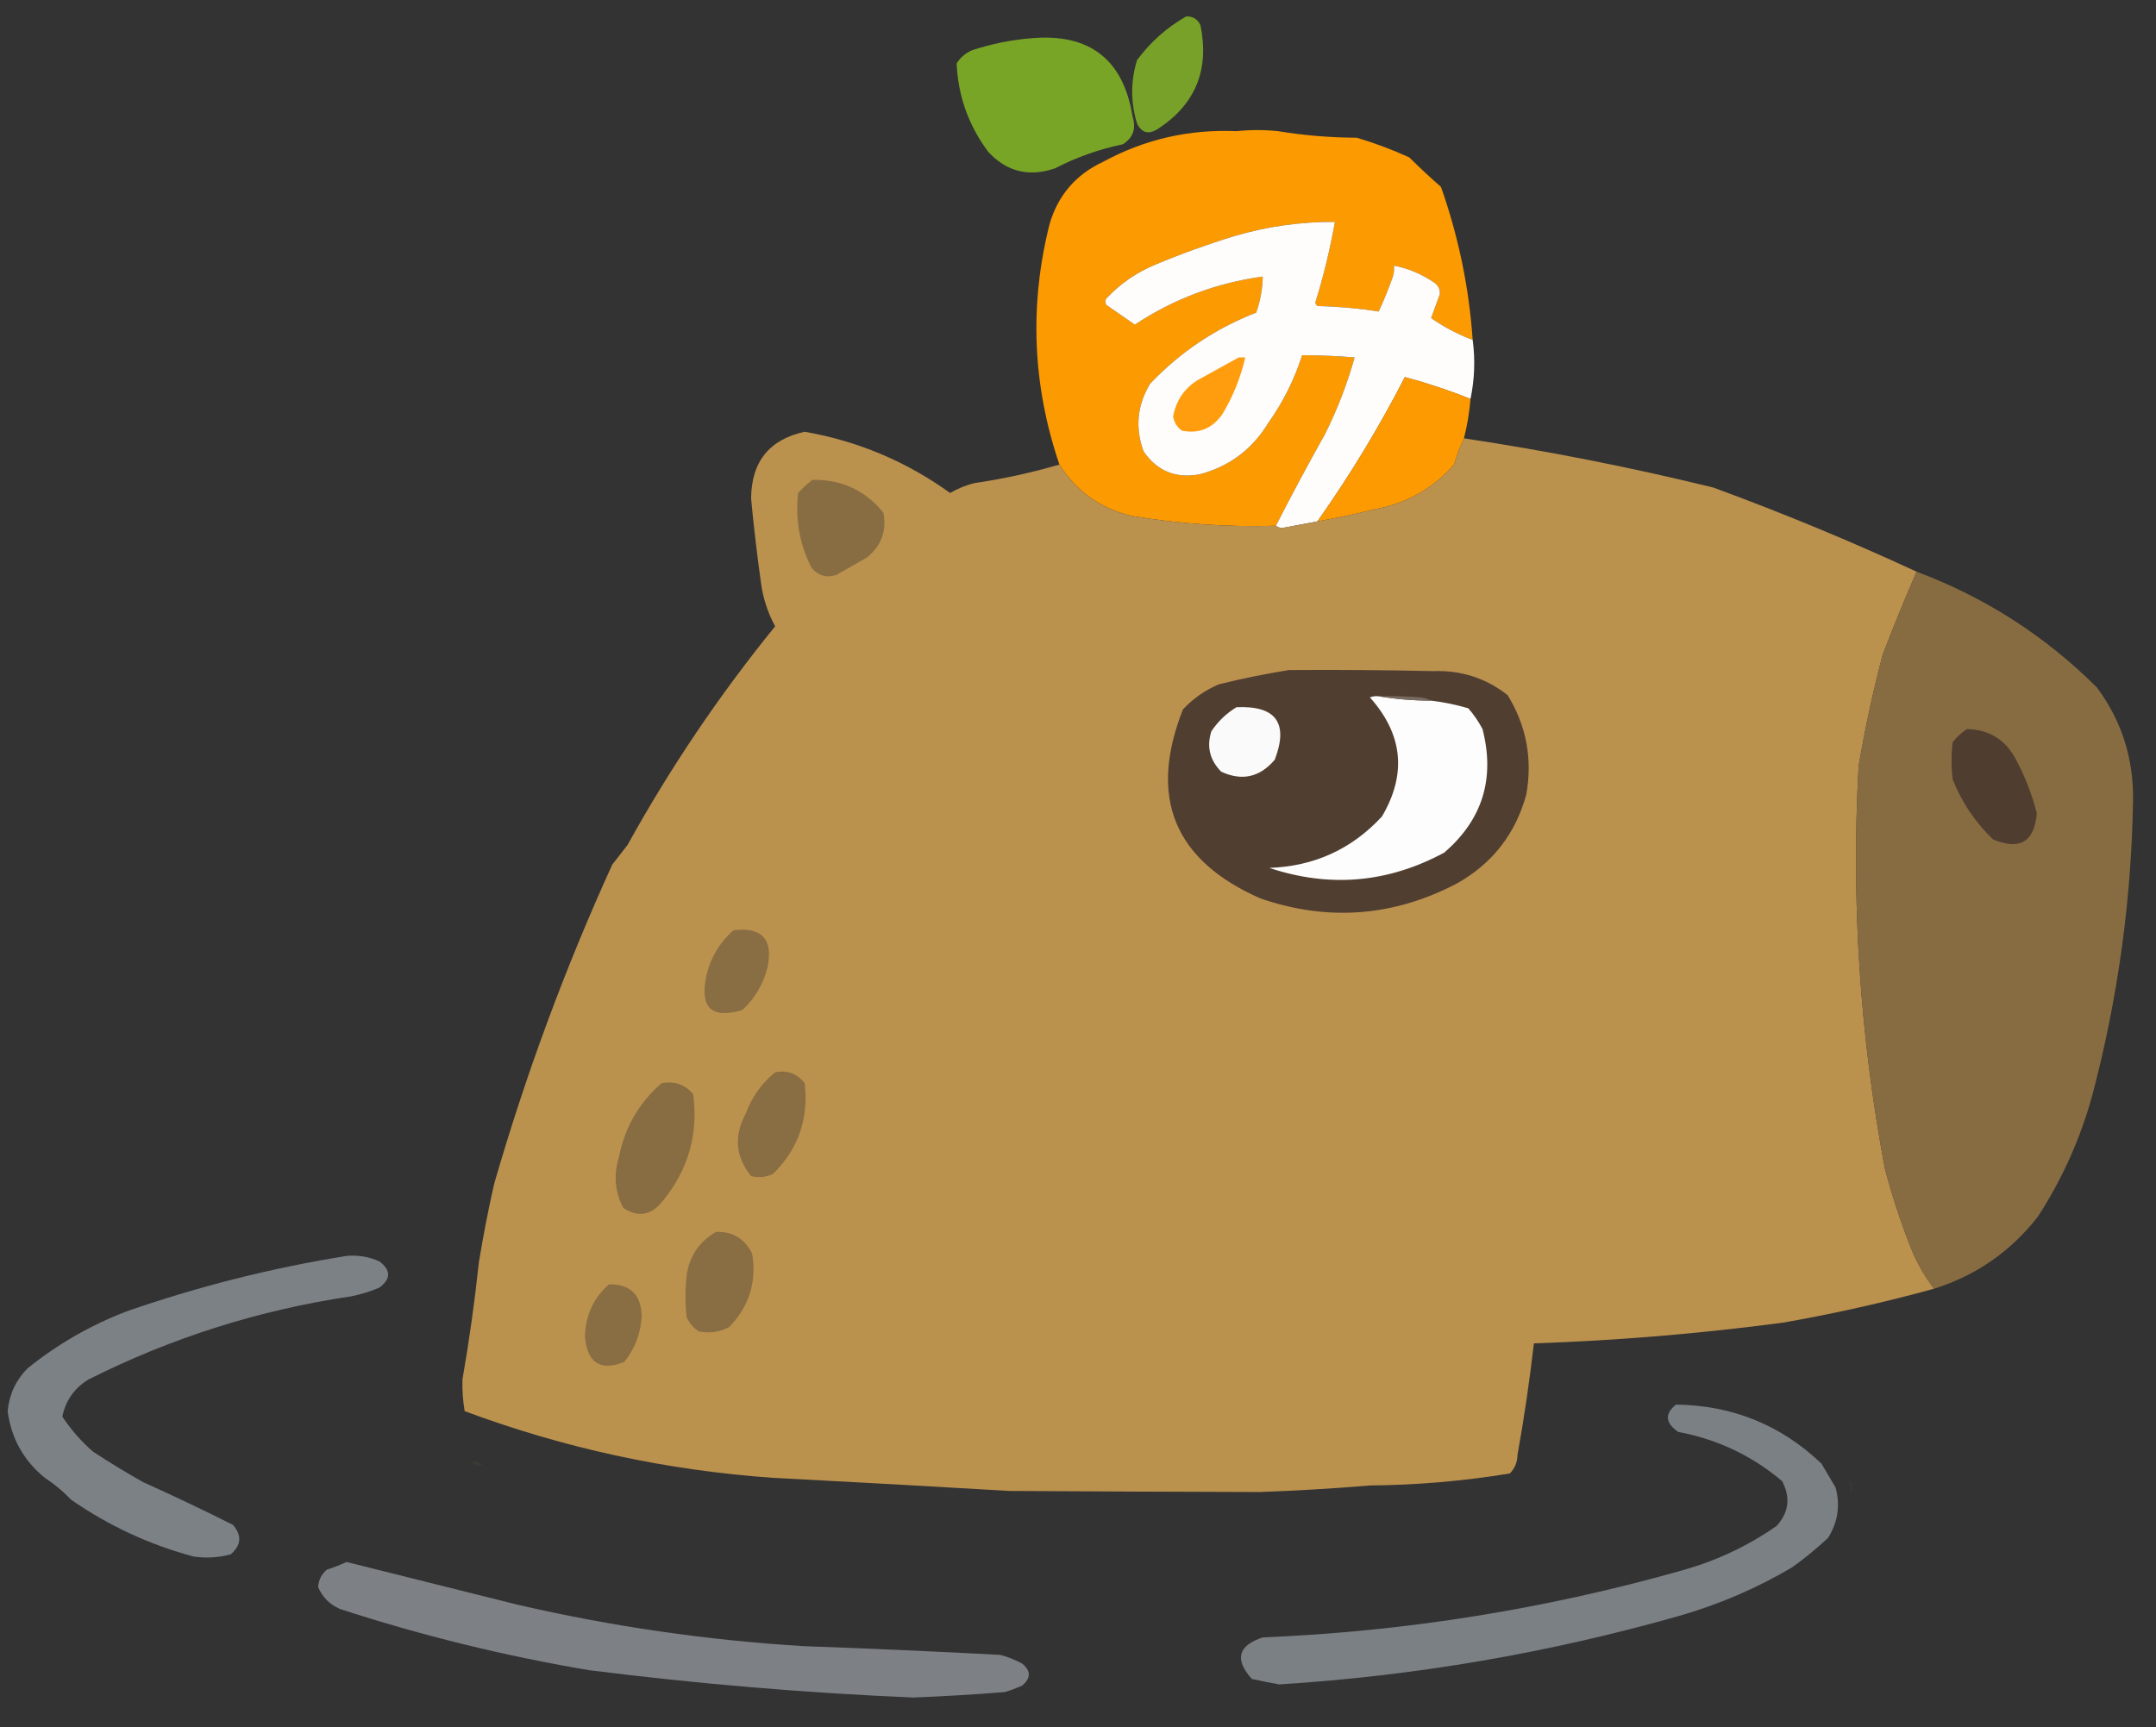 <?xml version="1.0" encoding="UTF-8"?>
<!DOCTYPE svg PUBLIC "-//W3C//DTD SVG 1.1//EN" "http://www.w3.org/Graphics/SVG/1.1/DTD/svg11.dtd">
<svg xmlns="http://www.w3.org/2000/svg" version="1.1" width="986px" height="790px" style="shape-rendering:geometricPrecision; text-rendering:geometricPrecision; image-rendering:optimizeQuality; fill-rule:evenodd; clip-rule:evenodd" xmlns:xlink="http://www.w3.org/1999/xlink">
<rect width="100%" height="100%" fill="#333333" stroke="none"/>
<g><path style="opacity:0.928" fill="#7ca927" d="M 542.5,7.5 C 545.561,7.444 547.728,8.778 549,11.5C 553.2,31.934 546.7,47.767 529.5,59C 525.296,61.659 522.129,60.825 520,56.5C 517.035,46.789 517.035,37.122 520,27.5C 526.105,19.226 533.605,12.56 542.5,7.5 Z"/></g>
<g><path style="opacity:0.963" fill="#7ca927" d="M 471.5,17.5 C 498.27,15.116 513.77,27.116 518,53.5C 519.653,58.891 518.153,63.058 513.5,66C 502.672,68.246 492.338,71.913 482.5,77C 470.561,81.071 460.395,78.571 452,69.5C 442.998,57.495 438.165,43.995 437.5,29C 439.193,26.31 441.527,24.31 444.5,23C 453.42,20.074 462.42,18.241 471.5,17.5 Z"/></g>
<g><path style="opacity:0.988" fill="#fe9b02" d="M 673.5,155.5 C 666.645,152.909 660.312,149.575 654.5,145.5C 655.849,141.783 657.182,138.116 658.5,134.5C 658.594,132.088 657.594,130.255 655.5,129C 649.963,125.273 643.963,122.773 637.5,121.5C 637.66,123.199 637.494,124.866 637,126.5C 635.073,132.009 632.906,137.342 630.5,142.5C 621.238,141.04 611.904,140.207 602.5,140C 602.043,139.586 601.709,139.086 601.5,138.5C 605.285,126.361 608.285,114.027 610.5,101.5C 594.851,101.412 579.517,103.579 564.5,108C 552.271,111.743 540.271,116.076 528.5,121C 519.869,124.562 512.369,129.729 506,136.5C 505.333,137.5 505.333,138.5 506,139.5C 510.333,142.5 514.667,145.5 519,148.5C 536.749,136.747 556.249,129.414 577.5,126.5C 577.37,132.182 576.37,137.682 574.5,143C 555.902,150.215 539.735,161.048 526,175.5C 520.047,185.359 519.047,195.693 523,206.5C 529.149,215.445 537.649,218.945 548.5,217C 562.126,213.429 572.626,205.596 580,193.5C 586.765,183.97 591.932,173.637 595.5,162.5C 603.517,162.501 611.517,162.834 619.5,163.5C 616.139,175.563 611.639,187.23 606,198.5C 598.22,212.395 590.72,226.395 583.5,240.5C 561.343,241.146 539.343,239.646 517.5,236C 503.176,232.533 492.176,224.699 484.5,212.5C 472.171,176.235 470.671,139.569 480,102.5C 483.858,89.308 492.024,79.808 504.5,74C 523.48,63.712 543.813,59.045 565.5,60C 571.833,59.333 578.167,59.333 584.5,60C 596.411,61.953 608.411,62.953 620.5,63C 628.739,65.457 636.739,68.457 644.5,72C 649.238,76.686 654.071,81.186 659,85.5C 667.005,108.184 671.838,131.518 673.5,155.5 Z"/></g>
<g><path style="opacity:0.998" fill="#fffdfb" d="M 673.5,155.5 C 674.707,164.536 674.373,173.536 672.5,182.5C 662.792,178.597 652.792,175.264 642.5,172.5C 630.663,195.526 617.33,217.526 602.5,238.5C 597.212,239.495 591.879,240.495 586.5,241.5C 585.274,241.48 584.274,241.147 583.5,240.5C 590.72,226.395 598.22,212.395 606,198.5C 611.639,187.23 616.139,175.563 619.5,163.5C 611.517,162.834 603.517,162.501 595.5,162.5C 591.932,173.637 586.765,183.97 580,193.5C 572.626,205.596 562.126,213.429 548.5,217C 537.649,218.945 529.149,215.445 523,206.5C 519.047,195.693 520.047,185.359 526,175.5C 539.735,161.048 555.902,150.215 574.5,143C 576.37,137.682 577.37,132.182 577.5,126.5C 556.249,129.414 536.749,136.747 519,148.5C 514.667,145.5 510.333,142.5 506,139.5C 505.333,138.5 505.333,137.5 506,136.5C 512.369,129.729 519.869,124.562 528.5,121C 540.271,116.076 552.271,111.743 564.5,108C 579.517,103.579 594.851,101.412 610.5,101.5C 608.285,114.027 605.285,126.361 601.5,138.5C 601.709,139.086 602.043,139.586 602.5,140C 611.904,140.207 621.238,141.04 630.5,142.5C 632.906,137.342 635.073,132.009 637,126.5C 637.494,124.866 637.66,123.199 637.5,121.5C 643.963,122.773 649.963,125.273 655.5,129C 657.594,130.255 658.594,132.088 658.5,134.5C 657.182,138.116 655.849,141.783 654.5,145.5C 660.312,149.575 666.645,152.909 673.5,155.5 Z"/></g>
<g><path style="opacity:1" fill="#ff9d0e" d="M 566.5,163.5 C 567.5,163.5 568.5,163.5 569.5,163.5C 567.412,172.685 563.912,181.351 559,189.5C 554.432,196.037 548.265,198.537 540.5,197C 538.274,195.38 536.94,193.214 536.5,190.5C 537.812,183.363 541.478,177.863 547.5,174C 553.895,170.472 560.229,166.972 566.5,163.5 Z"/></g>
<g><path style="opacity:0.995" fill="#fe9b03" d="M 672.5,182.5 C 672.015,188.59 671.015,194.59 669.5,200.5C 667.711,204.265 666.211,208.265 665,212.5C 655.266,223.546 643.1,230.379 628.5,233C 619.892,235.148 611.225,236.981 602.5,238.5C 617.33,217.526 630.663,195.526 642.5,172.5C 652.792,175.264 662.792,178.597 672.5,182.5 Z"/></g>
<g><path style="opacity:0.995" fill="#bc924f" d="M 484.5,212.5 C 492.176,224.699 503.176,232.533 517.5,236C 539.343,239.646 561.343,241.146 583.5,240.5C 584.274,241.147 585.274,241.48 586.5,241.5C 591.879,240.495 597.212,239.495 602.5,238.5C 611.225,236.981 619.892,235.148 628.5,233C 643.1,230.379 655.266,223.546 665,212.5C 666.211,208.265 667.711,204.265 669.5,200.5C 707.808,206.261 745.808,213.761 783.5,223C 815.055,234.572 846.055,247.405 876.5,261.5C 871.07,274.032 865.903,286.698 861,299.5C 856.565,316.343 852.898,333.343 850,350.5C 846.561,412.329 850.561,473.662 862,534.5C 865.481,547.793 869.815,560.793 875,573.5C 877.597,579.242 880.763,584.576 884.5,589.5C 861.778,595.763 838.778,600.93 815.5,605C 777.648,610.036 739.648,613.203 701.5,614.5C 699.532,631.573 697.032,648.573 694,665.5C 693.941,668.822 692.774,671.656 690.5,674C 669.238,677.494 647.905,679.327 626.5,679.5C 609.72,680.906 592.886,681.906 576,682.5C 537.845,682.402 499.679,682.235 461.5,682C 425.51,679.867 389.51,677.867 353.5,676C 304.977,672.617 257.977,662.451 212.5,645.5C 211.673,640.542 211.34,635.709 211.5,631C 214.583,613.257 217.083,595.424 219,577.5C 220.948,565.425 223.282,553.425 226,541.5C 240.447,491.49 258.447,442.824 280,395.5C 282.333,392.5 284.667,389.5 287,386.5C 306.564,351.118 329.064,317.785 354.5,286.5C 351.103,280.249 348.936,273.583 348,266.5C 346.2,253.702 344.7,240.869 343.5,228C 343.635,211.214 351.801,201.047 368,197.5C 392.313,201.74 414.479,211.073 434.5,225.5C 437.966,223.511 441.632,222.011 445.5,221C 458.827,219.054 471.827,216.221 484.5,212.5 Z"/></g>
<g><path style="opacity:1" fill="#886d43" d="M 371.5,219.5 C 384.832,219.252 395.666,224.252 404,234.5C 405.594,242.815 403.094,249.648 396.5,255C 391.833,257.667 387.167,260.333 382.5,263C 377.788,264.443 373.955,263.277 371,259.5C 365.639,248.753 363.639,237.42 365,225.5C 367.063,223.266 369.229,221.266 371.5,219.5 Z"/></g>
<g><path style="opacity:0.991" fill="#886d43" d="M 876.5,261.5 C 907.897,273.271 935.397,290.938 959,314.5C 970.269,329.716 975.769,346.883 975.5,366C 974.78,411.596 968.613,456.429 957,500.5C 951.56,520.5 943.226,539.166 932,556.5C 919.553,572.458 903.72,583.458 884.5,589.5C 880.763,584.576 877.597,579.242 875,573.5C 869.815,560.793 865.481,547.793 862,534.5C 850.561,473.662 846.561,412.329 850,350.5C 852.898,333.343 856.565,316.343 861,299.5C 865.903,286.698 871.07,274.032 876.5,261.5 Z"/></g>
<g><path style="opacity:1" fill="#503e31" d="M 589.5,306.5 C 611.503,306.333 633.503,306.5 655.5,307C 668.279,306.544 679.612,310.211 689.5,318C 698.085,332.008 700.918,347.175 698,363.5C 693.077,381.414 682.577,394.914 666.5,404C 637.522,419.287 607.522,421.621 576.5,411C 536.929,393.632 525.096,364.798 541,324.5C 545.671,319.498 551.171,315.665 557.5,313C 568.196,310.361 578.863,308.194 589.5,306.5 Z"/></g>
<g><path style="opacity:1" fill="#fdfdfd" d="M 630.5,318.5 C 638.299,319.817 646.299,320.483 654.5,320.5C 660.249,321.187 665.916,322.353 671.5,324C 674.037,326.906 676.204,330.073 678,333.5C 683.814,356.111 677.98,374.944 660.5,390C 634.83,403.876 608.163,406.209 580.5,397C 600.982,396.29 618.148,388.457 632,373.5C 643.432,354.078 641.599,335.911 626.5,319C 627.793,318.51 629.127,318.343 630.5,318.5 Z"/></g>
<g><path style="opacity:1" fill="#796a60" d="M 630.5,318.5 C 636.842,318.334 643.175,318.5 649.5,319C 651.382,319.198 653.048,319.698 654.5,320.5C 646.299,320.483 638.299,319.817 630.5,318.5 Z"/></g>
<g><path style="opacity:1" fill="#fbfafa" d="M 565.5,323.5 C 583.545,322.702 589.378,330.702 583,347.5C 576.173,355.558 568.007,357.391 558.5,353C 553.251,347.691 551.751,341.524 554,334.5C 557.07,329.927 560.904,326.261 565.5,323.5 Z"/></g>
<g><path style="opacity:1" fill="#4f3d30" d="M 899.5,333.5 C 909.714,333.695 917.214,338.362 922,347.5C 926.167,355.326 929.334,363.492 931.5,372C 930.403,385.079 923.736,389.079 911.5,384C 903.345,376.177 897.178,367.01 893,356.5C 892.333,350.833 892.333,345.167 893,339.5C 894.872,337.153 897.039,335.153 899.5,333.5 Z"/></g>
<g><path style="opacity:1" fill="#896d43" d="M 335.5,425.5 C 348.491,423.992 353.658,429.659 351,442.5C 349.084,450.171 345.25,456.671 339.5,462C 325.491,466.223 319.991,461.056 323,446.5C 324.969,438.066 329.136,431.066 335.5,425.5 Z"/></g>
<g><path style="opacity:1" fill="#896d43" d="M 354.5,490.5 C 360.114,489.414 364.614,491.08 368,495.5C 369.915,511.759 365.081,525.592 353.5,537C 350.298,538.483 346.964,538.817 343.5,538C 336.382,529.143 335.548,519.643 341,509.5C 343.843,501.849 348.343,495.516 354.5,490.5 Z"/></g>
<g><path style="opacity:1" fill="#886d43" d="M 302.5,495.5 C 308.386,494.343 313.219,496.01 317,500.5C 319.466,518.78 314.799,535.113 303,549.5C 297.774,556.006 291.774,557.006 285,552.5C 281.229,545.117 280.562,537.45 283,529.5C 285.642,515.874 292.142,504.541 302.5,495.5 Z"/></g>
<g><path style="opacity:1" fill="#896d43" d="M 327.5,563.5 C 335.132,563.296 340.632,566.629 344,573.5C 346.088,586.474 342.588,597.641 333.5,607C 329.106,609.374 324.44,610.041 319.5,609C 317.094,607.378 315.261,605.211 314,602.5C 313.333,596.167 313.333,589.833 314,583.5C 315.288,574.569 319.788,567.902 327.5,563.5 Z"/></g>
<g><path style="opacity:0.927" fill="#82878c" d="M 158.5,574.5 C 163.742,574.023 168.742,574.856 173.5,577C 178.833,581 178.833,585 173.5,589C 169.317,590.796 164.984,592.129 160.5,593C 118.413,599.252 78.413,611.919 40.5,631C 34.034,634.935 30.034,640.601 28.5,648C 32.408,653.914 37.075,659.247 42.5,664C 50,668.918 57.667,673.584 65.5,678C 79.33,684.218 92.997,690.718 106.5,697.5C 110.705,702.316 110.372,706.816 105.5,711C 99.92,712.517 94.253,712.851 88.5,712C 68.28,706.555 49.613,697.888 32.5,686C 28.869,682.19 24.869,678.857 20.5,676C 10.797,668.096 5.131,657.929 3.5,645.5C 4.216,637.905 7.216,631.405 12.5,626C 26.06,615.046 41.06,606.38 57.5,600C 90.518,588.496 124.185,579.996 158.5,574.5 Z"/></g>
<g><path style="opacity:1" fill="#896e43" d="M 278.5,587.5 C 288.158,587.322 293.158,592.155 293.5,602C 293.053,609.886 290.386,616.886 285.5,623C 274.622,627.337 268.622,623.504 267.5,611.5C 267.737,601.732 271.404,593.732 278.5,587.5 Z"/></g>
<g><path style="opacity:0.909" fill="#82878c" d="M 766.5,642.5 C 792.311,642.832 814.478,651.832 833,669.5C 835.167,673.167 837.333,676.833 839.5,680.5C 841.653,688.745 840.486,696.412 836,703.5C 830.791,708.378 825.291,712.878 819.5,717C 803.474,726.458 786.474,733.791 768.5,739C 708.483,756.098 647.316,766.598 585,770.5C 580.82,769.747 576.653,768.913 572.5,768C 564.489,759.058 566.156,752.724 577.5,749C 643.093,746.297 707.426,735.964 770.5,718C 785.67,713.619 799.67,706.953 812.5,698C 818.104,691.803 818.937,684.969 815,677.5C 801.225,665.864 785.391,658.364 767.5,655C 761.556,650.882 761.223,646.715 766.5,642.5 Z"/></g>
<g><path style="opacity:0.004" fill="#bc934f" d="M 215.5,668.5 C 214.833,667.167 214.833,667.167 215.5,668.5 Z"/></g>
<g><path style="opacity:0.072" fill="#bc934f" d="M 215.5,668.5 C 217.429,668.231 219.095,668.731 220.5,670C 218.326,670.877 216.659,670.377 215.5,668.5 Z"/></g>
<g><path style="opacity:0.055" fill="#82878c" d="M 845.5,677.5 C 846.117,677.611 846.617,677.944 847,678.5C 847.273,686.094 846.773,685.761 845.5,677.5 Z"/></g>
<g><path style="opacity:0.012" fill="#82878c" d="M 140.5,710.5 C 140.897,709.475 141.563,709.308 142.5,710C 141.906,710.464 141.239,710.631 140.5,710.5 Z"/></g>
<g><path style="opacity:0.01" fill="#82878c" d="M 140.5,710.5 C 140.103,711.525 139.437,711.692 138.5,711C 139.094,710.536 139.761,710.369 140.5,710.5 Z"/></g>
<g><path style="opacity:0.004" fill="#82878c" d="M 840.5,710.5 C 841.833,711.167 841.833,711.167 840.5,710.5 Z"/></g>
<g><path style="opacity:0.004" fill="#82878c" d="M 133.5,713.5 C 134.833,714.167 134.833,714.167 133.5,713.5 Z"/></g>
<g><path style="opacity:0.928" fill="#82878c" d="M 158.5,714.5 C 184.475,720.994 210.475,727.494 236.5,734C 279.636,743.978 323.303,750.311 367.5,753C 397.518,754.076 427.518,755.409 457.5,757C 460.993,757.942 464.326,759.275 467.5,761C 471.5,764.333 471.5,767.667 467.5,771C 464.911,772.197 462.244,773.197 459.5,774C 445.524,775.122 431.524,775.955 417.5,776.5C 367.989,774.368 318.655,770.202 269.5,764C 230.78,757.486 192.78,748.153 155.5,736C 150.785,733.951 147.451,730.618 145.5,726C 145.696,722.733 147.03,720.066 149.5,718C 152.662,716.973 155.662,715.806 158.5,714.5 Z"/></g>
</svg>
